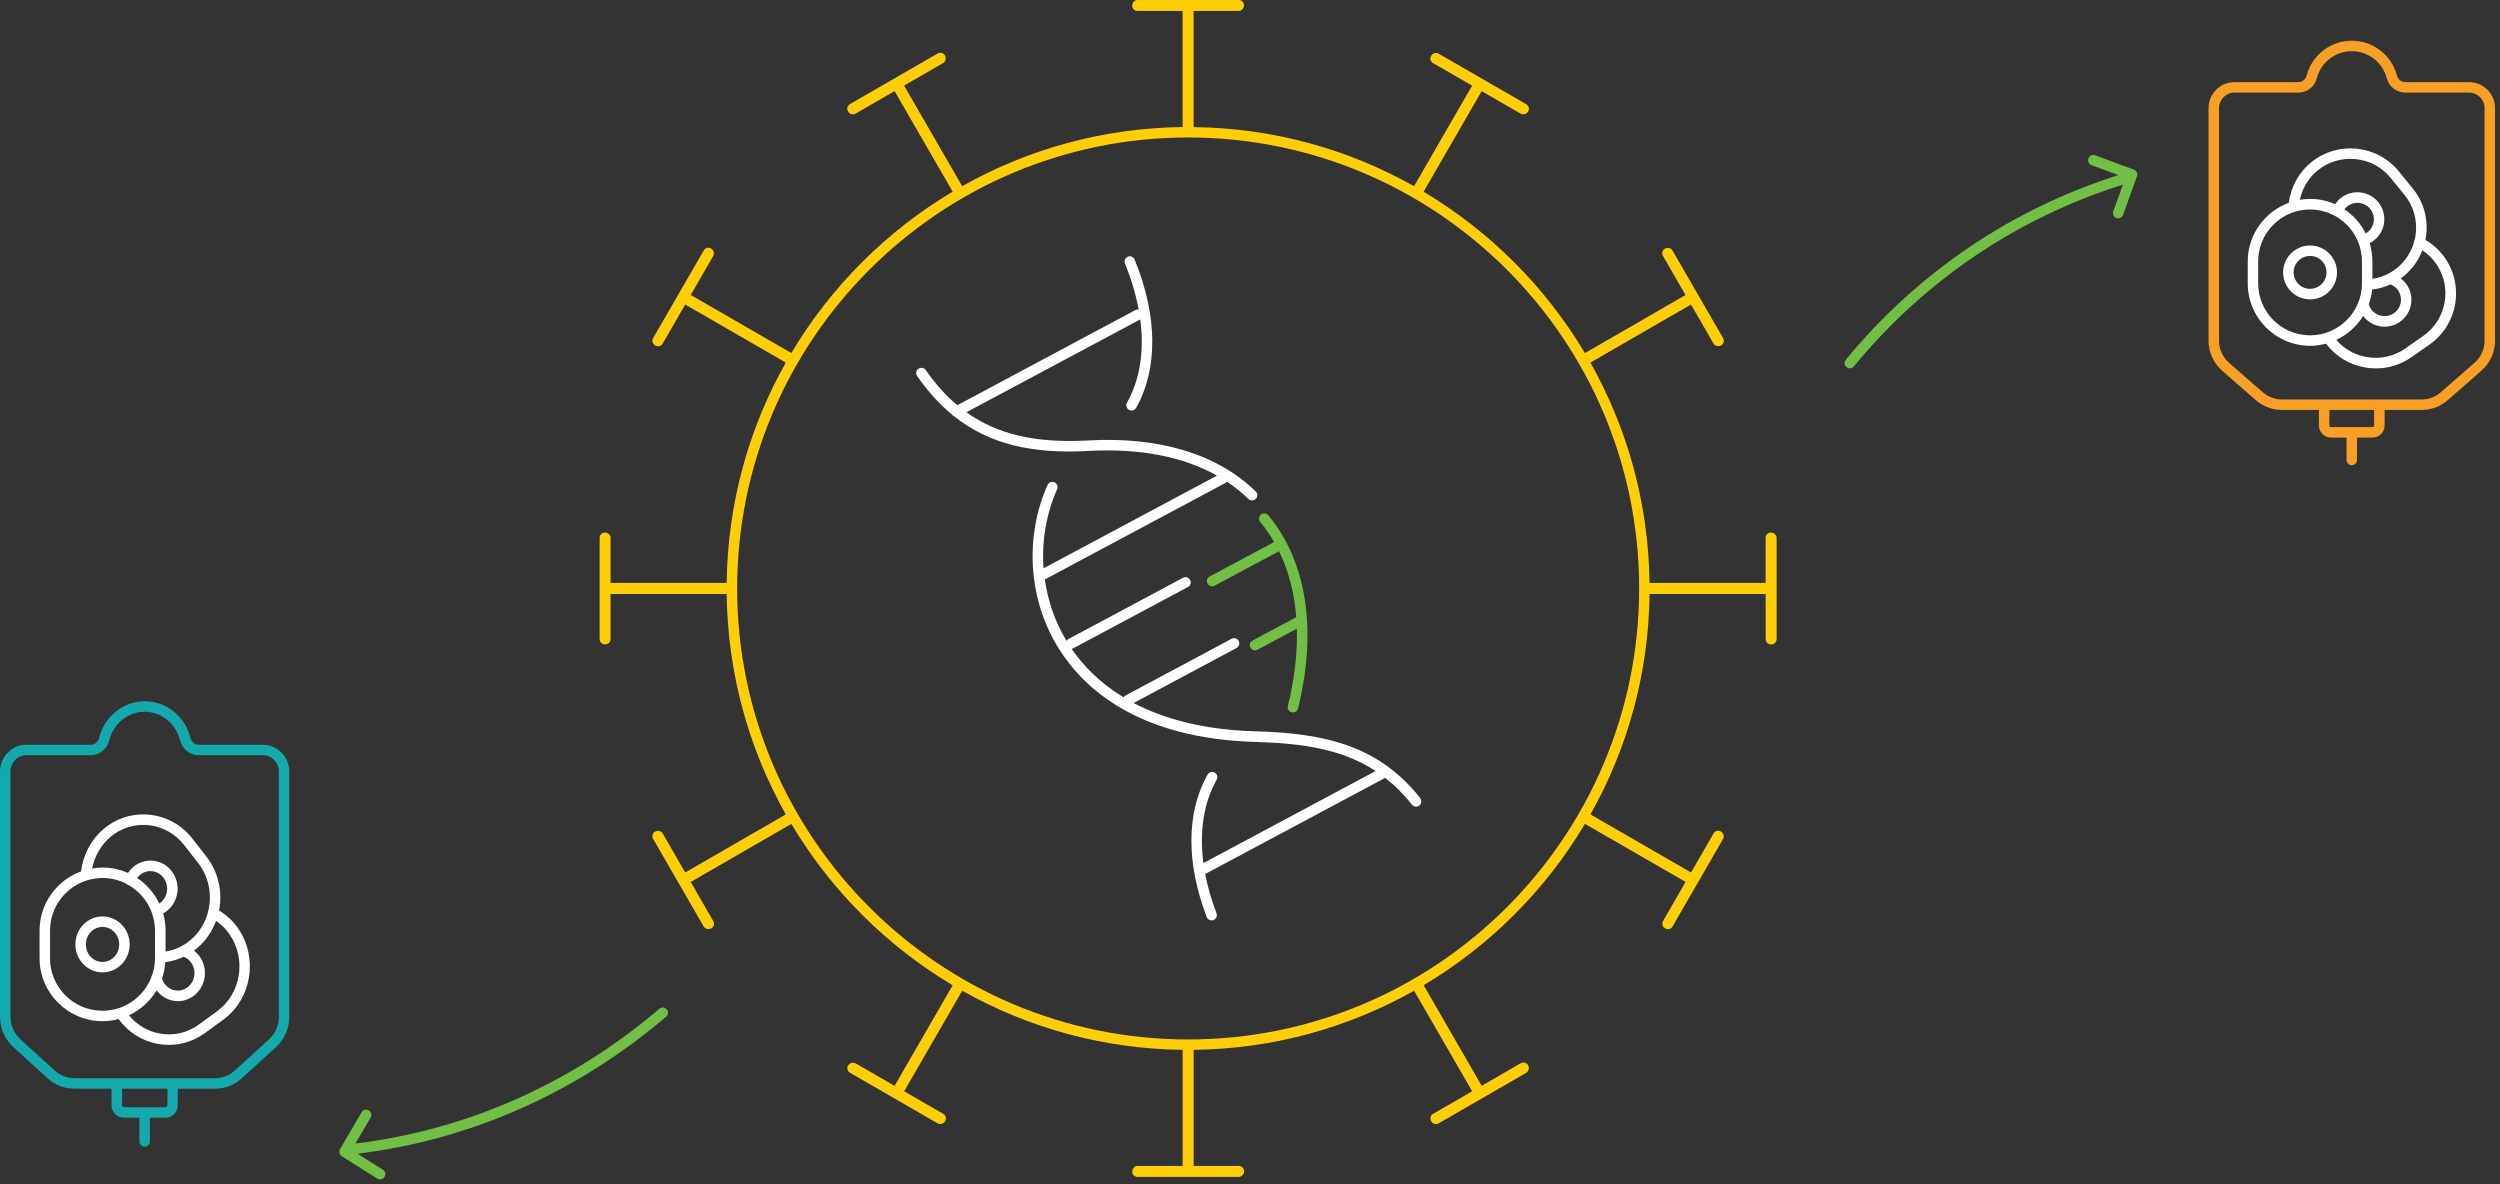 <svg width="477" height="226" viewBox="0 0 477 226" fill="none" xmlns="http://www.w3.org/2000/svg">
<rect x="0" y="0" width="477" height="226" fill="#333333" stroke="none"/>
<g clip-path="url(#clip0_522_8749)">
<path d="M471.1 15.67H458.92C458.18 15.67 457.53 15.17 457.34 14.44C456.33 10.51 452.78 7.77 448.72 7.77C444.66 7.77 441.12 10.51 440.1 14.44C439.91 15.16 439.26 15.67 438.52 15.67H426.34C423.61 15.67 421.39 17.89 421.39 20.62V65.02C421.39 67.21 422.34 69.29 423.98 70.72L430.4 76.34C431.78 77.55 433.55 78.22 435.39 78.22H442.45V81.17C442.45 82.45 443.49 83.49 444.77 83.49H447.72V87.76C447.72 88.31 448.17 88.76 448.72 88.76C449.27 88.76 449.72 88.31 449.72 87.76V83.49H452.67C453.95 83.49 454.99 82.45 454.99 81.17V78.22H462.05C463.89 78.22 465.66 77.55 467.04 76.34L473.46 70.72C475.11 69.28 476.05 67.2 476.05 65.02V20.62C476.05 17.89 473.83 15.67 471.1 15.67ZM452.99 81.17C452.99 81.34 452.85 81.49 452.67 81.49H444.77C444.6 81.49 444.45 81.35 444.45 81.17V78.22H452.98V81.17H452.99ZM474.05 65.02C474.05 66.63 473.35 68.16 472.14 69.22L465.71 74.84C464.69 75.73 463.39 76.22 462.04 76.22H435.4C434.05 76.22 432.74 75.73 431.73 74.84L425.3 69.22C424.09 68.16 423.39 66.63 423.39 65.02V20.62C423.39 18.99 424.71 17.67 426.34 17.67H438.52C440.18 17.67 441.62 16.55 442.04 14.94C442.83 11.89 445.57 9.77 448.72 9.77C451.87 9.77 454.61 11.9 455.4 14.94C455.81 16.54 457.26 17.67 458.92 17.67H471.1C472.73 17.67 474.05 18.99 474.05 20.62V65.02Z" fill="#F99F25"/>
<path d="M440.76 46.84C437.93 46.84 435.62 49.14 435.62 51.98C435.62 54.82 437.92 57.12 440.76 57.12C443.6 57.12 445.9 54.82 445.9 51.98C445.9 49.14 443.6 46.84 440.76 46.84ZM440.76 55.11C439.03 55.11 437.62 53.7 437.62 51.97C437.62 50.24 439.03 48.83 440.76 48.83C442.49 48.83 443.9 50.24 443.9 51.97C443.9 53.7 442.49 55.11 440.76 55.11Z" fill="white"/>
<path d="M466.45 49.15C465.48 47.77 464.22 46.63 462.77 45.77C462.84 45.41 462.9 45.05 462.94 44.68C463.27 41.51 462.35 38.41 460.35 35.96L457.7 32.7C455.7 30.24 452.86 28.71 449.69 28.38C446.52 28.05 443.42 28.97 440.97 30.97C438.61 32.89 437.09 35.68 436.7 38.7C432.14 40.37 428.87 44.74 428.87 49.87V54.08C428.87 60.64 434.21 65.98 440.77 65.98C441.82 65.98 442.83 65.83 443.8 65.57C445.61 67.96 448.22 69.57 451.21 70.1C451.91 70.22 452.62 70.29 453.32 70.29C455.74 70.29 458.09 69.56 460.1 68.15L463.55 65.74C468.92 61.98 470.24 54.55 466.47 49.17L466.45 49.15ZM442.22 32.51C444.26 30.85 446.84 30.09 449.48 30.36C452.12 30.63 454.48 31.91 456.14 33.95L458.79 37.21C460.45 39.25 461.21 41.83 460.94 44.47C460.9 44.9 460.82 45.31 460.72 45.72C460.71 45.74 460.68 45.76 460.67 45.78C460.59 45.94 460.57 46.1 460.58 46.26C460.02 48.17 458.91 49.86 457.35 51.13C455.98 52.24 454.37 52.95 452.65 53.21V49.85C452.65 48.65 452.47 47.49 452.13 46.39C452.45 46.23 452.75 46.04 453.03 45.81C454.09 44.94 454.76 43.72 454.9 42.35C455.04 40.98 454.64 39.65 453.78 38.58C451.99 36.38 448.75 36.05 446.56 37.83C446.16 38.15 445.83 38.54 445.54 38.96C444.07 38.31 442.46 37.95 440.76 37.95C440.09 37.95 439.45 38.02 438.81 38.12C439.28 35.92 440.47 33.92 442.22 32.5V32.51ZM457.54 55.39C458.02 56.08 458.2 56.91 458.06 57.73C457.91 58.55 457.46 59.27 456.77 59.75C456.08 60.23 455.25 60.41 454.43 60.27C453.61 60.12 452.89 59.67 452.41 58.98C452.21 58.69 452.07 58.37 451.97 58.03C452.28 57.14 452.51 56.22 452.6 55.25C453.82 55.1 454.99 54.77 456.09 54.26C456.67 54.48 457.19 54.86 457.55 55.38L457.54 55.39ZM451.38 44.53C450.44 42.67 449.04 41.08 447.31 39.94C447.46 39.74 447.63 39.56 447.82 39.4C449.16 38.31 451.14 38.51 452.23 39.86C452.76 40.51 453 41.33 452.92 42.16C452.83 42.99 452.43 43.74 451.78 44.27C451.66 44.37 451.52 44.45 451.38 44.53ZM430.86 54.07V49.86C430.86 45.39 433.84 41.61 437.91 40.38C437.91 40.38 437.93 40.38 437.94 40.38C438.83 40.11 439.78 39.97 440.76 39.97C446.22 39.97 450.66 44.41 450.66 49.87V54.08C450.66 59.54 446.22 63.98 440.76 63.98C435.3 63.98 430.86 59.54 430.86 54.08V54.07ZM462.38 64.08L458.93 66.49C456.77 68 454.15 68.58 451.54 68.12C449.26 67.72 447.24 66.57 445.76 64.85C447.88 63.86 449.66 62.26 450.89 60.28C451.67 61.32 452.79 62.02 454.08 62.25C454.38 62.3 454.68 62.33 454.98 62.33C456.02 62.33 457.04 62.01 457.91 61.4C459.03 60.61 459.78 59.44 460.02 58.09C460.26 56.74 459.96 55.38 459.17 54.25C458.86 53.81 458.48 53.44 458.06 53.12C458.25 52.99 458.43 52.85 458.61 52.7C460.24 51.38 461.45 49.67 462.19 47.75C463.21 48.43 464.1 49.3 464.8 50.3C467.93 54.77 466.84 60.95 462.37 64.08H462.38Z" fill="white"/>
<path d="M407.15 32.37L399.76 29.63C399.24 29.44 398.67 29.7 398.47 30.22C398.28 30.74 398.54 31.31 399.06 31.51L404.19 33.41C383.81 39.86 365.84 52.03 352.18 68.64C351.83 69.07 351.89 69.7 352.32 70.05C352.51 70.2 352.73 70.28 352.95 70.28C353.24 70.28 353.53 70.16 353.72 69.91C367.19 53.53 384.93 41.55 405.04 35.24L403.21 40.32C403.02 40.84 403.29 41.41 403.81 41.6C403.92 41.64 404.04 41.66 404.15 41.66C404.56 41.66 404.94 41.41 405.09 41L407.73 33.66C407.92 33.14 407.65 32.57 407.14 32.38L407.15 32.37Z" fill="#71BF44"/>
<path d="M50.24 142.1H37.93C37.18 142.1 36.52 141.56 36.33 140.78C35.31 136.67 31.73 133.8 27.63 133.8C23.53 133.8 19.95 136.67 18.93 140.78C18.74 141.55 18.08 142.1 17.33 142.1H4.99C2.24 142.1 0 144.41 0 147.25V193.9C0 196.18 0.95 198.34 2.6 199.84L9.09 205.74C10.49 207.01 12.28 207.72 14.14 207.72H21.28V210.87C21.28 212.18 22.33 213.25 23.61 213.25H26.6V217.78C26.6 218.33 27.05 218.78 27.6 218.78C28.15 218.78 28.6 218.33 28.6 217.78V213.25H31.59C32.88 213.25 33.92 212.18 33.92 210.87V207.72H41.06C42.92 207.72 44.72 207.02 46.11 205.75L52.6 199.85C54.25 198.35 55.2 196.19 55.2 193.91V147.26C55.2 144.42 52.96 142.11 50.21 142.11L50.24 142.1ZM31.94 210.87C31.94 211.08 31.79 211.25 31.61 211.25H23.63C23.45 211.25 23.3 211.08 23.3 210.87V207.72H31.95V210.87H31.94ZM53.23 193.9C53.23 195.61 52.52 197.24 51.28 198.36L44.78 204.27C43.75 205.21 42.44 205.72 41.08 205.72H14.15C12.79 205.72 11.47 205.2 10.44 204.26L3.94 198.35C2.7 197.23 1.99 195.6 1.99 193.89V147.24C1.99 145.5 3.33 144.09 4.98 144.09H17.29C18.96 144.09 20.42 142.92 20.84 141.26C21.64 138.04 24.42 135.8 27.6 135.8C30.78 135.8 33.56 138.05 34.36 141.26C34.78 142.93 36.23 144.09 37.91 144.09H50.22C51.87 144.09 53.21 145.5 53.21 147.24V193.89L53.23 193.9Z" fill="#14AAAD"/>
<path d="M19.56 174.85C16.7 174.85 14.38 177.25 14.38 180.19C14.38 183.13 16.7 185.53 19.56 185.53C22.42 185.53 24.74 183.13 24.74 180.19C24.74 177.25 22.42 174.85 19.56 174.85ZM19.56 183.54C17.81 183.54 16.38 182.04 16.38 180.2C16.38 178.36 17.81 176.86 19.56 176.86C21.31 176.86 22.74 178.36 22.74 180.2C22.74 182.04 21.31 183.54 19.56 183.54Z" fill="white"/>
<path d="M45.53 177.27C44.55 175.82 43.26 174.62 41.8 173.72C42.48 170.2 41.71 166.41 39.37 163.42L36.69 159.99C34.66 157.4 31.77 155.79 28.54 155.45C25.35 155.12 22.23 156.09 19.76 158.18C17.38 160.19 15.85 163.11 15.46 166.27C10.85 167.95 7.55 172.37 7.55 177.55V182.83C7.55 189.45 12.94 194.84 19.56 194.84C20.62 194.84 21.64 194.69 22.62 194.43C24.46 196.96 27.12 198.65 30.18 199.18C30.87 199.3 31.55 199.36 32.23 199.36C34.68 199.36 37.06 198.59 39.09 197.11L42.57 194.58C47.98 190.65 49.3 182.88 45.52 177.27H45.53ZM21.05 159.7C23.1 157.97 25.69 157.16 28.34 157.44C31.02 157.72 33.43 159.06 35.12 161.22L37.8 164.65C39.84 167.26 40.46 170.6 39.78 173.65C39.76 173.67 39.74 173.69 39.73 173.71C39.64 173.88 39.63 174.06 39.64 174.24C39.08 176.19 37.98 177.99 36.35 179.37C34.97 180.54 33.34 181.28 31.59 181.56V177.55C31.59 176.42 31.42 175.32 31.13 174.28C31.44 174.11 31.73 173.92 32 173.68C34.19 171.83 34.53 168.47 32.75 166.19C31.87 165.07 30.62 164.37 29.23 164.23C27.85 164.09 26.5 164.51 25.43 165.41C25.04 165.74 24.71 166.13 24.42 166.56C22.93 165.9 21.3 165.53 19.57 165.53C18.89 165.53 18.23 165.6 17.58 165.71C18.05 163.36 19.27 161.22 21.06 159.7H21.05ZM36.52 183.73C37.54 185.25 37.19 187.35 35.73 188.41C35.05 188.91 34.22 189.1 33.4 188.96C32.56 188.81 31.82 188.33 31.33 187.59C31.14 187.32 31.02 187.01 30.92 186.7C31.26 185.71 31.47 184.66 31.54 183.58C32.77 183.42 33.95 183.07 35.05 182.55C35.64 182.78 36.15 183.19 36.52 183.73ZM30.38 172.36C29.43 170.39 27.98 168.72 26.17 167.52C26.33 167.31 26.5 167.11 26.71 166.94C27.36 166.39 28.18 166.13 29.01 166.22C29.85 166.31 30.62 166.74 31.16 167.43C32.29 168.87 32.08 170.99 30.7 172.16C30.6 172.24 30.5 172.3 30.39 172.37L30.38 172.36ZM9.55 182.82V177.54C9.55 173.03 12.54 169.21 16.65 167.96C16.67 167.96 16.7 167.96 16.72 167.94C17.62 167.67 18.58 167.52 19.57 167.52C21.21 167.52 22.76 167.92 24.12 168.63C24.22 168.72 24.33 168.8 24.46 168.86C24.49 168.87 24.53 168.86 24.56 168.88C26.53 170.02 28.08 171.82 28.91 173.97C28.91 173.98 28.91 174 28.91 174.01C28.91 174.04 28.94 174.07 28.95 174.1C29.35 175.18 29.57 176.33 29.57 177.55V182.83C29.57 183.93 29.39 184.98 29.06 185.97C28.93 186.13 28.86 186.33 28.85 186.54C27.37 190.23 23.77 192.85 19.55 192.85C14.03 192.85 9.54 188.36 9.54 182.84L9.55 182.82ZM41.41 192.96L37.93 195.49C35.77 197.06 33.15 197.67 30.54 197.21C28.19 196.8 26.12 195.57 24.6 193.72C26.8 192.7 28.64 191.03 29.88 188.96C30.67 190 31.78 190.71 33.06 190.94C33.36 190.99 33.65 191.02 33.94 191.02C35 191.02 36.03 190.69 36.91 190.04C39.23 188.35 39.8 185.03 38.18 182.62C37.86 182.14 37.45 181.73 37 181.38C37.21 181.22 37.42 181.07 37.62 180.89C39.3 179.47 40.5 177.67 41.23 175.7C42.26 176.41 43.16 177.32 43.87 178.38C47.06 183.11 45.95 189.65 41.4 192.96H41.41Z" fill="white"/>
<path d="M127.22 192.58C126.86 192.16 126.23 192.11 125.81 192.47C109.11 206.72 89.07 215.61 67.83 218.18L70.72 213.22C71 212.74 70.84 212.13 70.36 211.85C69.88 211.57 69.27 211.73 68.99 212.21L64.88 219.26C64.61 219.72 64.75 220.32 65.21 220.61L71.98 224.88C72.15 224.98 72.33 225.03 72.51 225.03C72.84 225.03 73.17 224.86 73.36 224.56C73.65 224.09 73.52 223.48 73.05 223.18L68.22 220.13C89.79 217.49 110.15 208.46 127.1 193.98C127.52 193.62 127.57 192.99 127.21 192.57L127.22 192.58Z" fill="#71BF44"/>
<path d="M337.88 101.61C337.33 101.61 336.88 102.06 336.88 102.61V111.23H314.73C314.55 95.97 310.47 81.64 303.45 69.18L322.64 58.1L326.95 65.57C327.13 65.88 327.48 66.04 327.84 66.04C328.03 66.04 328.22 65.99 328.39 65.9C328.63 65.77 328.8 65.55 328.87 65.29C328.94 65.03 328.91 64.75 328.77 64.52L319.1 47.77C318.83 47.3 318.14 47.18 317.67 47.44C317.43 47.57 317.26 47.79 317.19 48.05C317.12 48.31 317.15 48.59 317.29 48.82L321.6 56.29L302.4 67.37C294.87 54.72 284.26 44.12 271.62 36.58L282.7 17.39L290.17 21.7C290.3 21.78 290.45 21.81 290.6 21.81C290.72 21.81 290.84 21.79 290.96 21.76C291.22 21.69 291.46 21.47 291.59 21.24C291.86 20.76 291.69 20.16 291.22 19.89L274.46 10.22C274.23 10.09 273.93 10.09 273.67 10.16C273.41 10.23 273.17 10.45 273.04 10.68C272.77 11.16 272.94 11.76 273.41 12.03L280.88 16.34L269.8 35.53C257.34 28.5 243 24.43 227.74 24.25V2.09H236.36C236.91 2.09 237.36 1.55 237.36 1C237.36 0.45 236.91 0 236.36 0H217.02C216.47 0 216.02 0.54 216.02 1.09C216.02 1.64 216.47 2.09 217.02 2.09H225.64V24.24C210.38 24.42 196.05 28.5 183.58 35.52L172.5 16.33L179.97 12.02C180.44 11.75 180.56 11.06 180.3 10.58C180.17 10.35 179.95 10.17 179.69 10.1C179.43 10.03 179.16 10.06 178.92 10.2L162.16 19.87C161.69 20.14 161.52 20.75 161.79 21.22L161.84 21.3C161.97 21.53 162.19 21.71 162.45 21.78C162.54 21.8 162.63 21.82 162.72 21.82C162.89 21.82 163.07 21.77 163.22 21.69L170.69 17.38L181.77 36.57C169.12 44.1 158.52 54.71 150.99 67.36L131.79 56.28L136.1 48.81C136.23 48.58 136.23 48.28 136.16 48.02C136.09 47.76 135.87 47.52 135.64 47.39C135.16 47.12 134.56 47.29 134.29 47.76L124.62 64.51C124.49 64.74 124.45 65.02 124.52 65.28C124.59 65.54 124.76 65.76 125 65.89L125.08 65.94C125.23 66.03 125.4 66.07 125.56 66.07C125.91 66.07 126.24 65.89 126.43 65.57L130.74 58.1L149.93 69.18C142.9 81.64 138.83 95.98 138.65 111.23H116.5V102.61C116.5 102.06 115.96 101.61 115.41 101.61C114.86 101.61 114.41 102.06 114.41 102.61V121.95C114.41 122.5 114.86 122.95 115.41 122.95H115.5C116.05 122.95 116.5 122.5 116.5 121.95V113.33H138.65C138.83 128.59 142.91 142.92 149.93 155.39L130.74 166.47L126.43 159C126.16 158.53 125.47 158.41 124.99 158.67C124.76 158.8 124.58 159.02 124.51 159.28C124.44 159.54 124.47 159.81 124.61 160.05L134.28 176.8C134.46 177.11 134.81 177.27 135.17 177.27C135.36 177.27 135.55 177.22 135.72 177.13C135.95 177 136.13 176.78 136.2 176.52C136.27 176.26 136.24 175.99 136.1 175.75L131.79 168.28L150.99 157.2C158.52 169.85 169.13 180.45 181.77 187.99L170.69 207.18L163.22 202.87C162.99 202.74 162.69 202.74 162.43 202.81C162.17 202.88 161.93 203.1 161.8 203.33C161.53 203.81 161.7 204.41 162.17 204.68L178.93 214.35C179.06 214.43 179.21 214.46 179.37 214.46C179.49 214.46 179.61 214.44 179.72 214.41C179.98 214.34 180.22 214.13 180.35 213.89C180.62 213.41 180.45 212.81 179.98 212.53L172.51 208.22L183.59 189.03C196.05 196.06 210.39 200.13 225.65 200.31V222.46H217.03C216.48 222.46 216.03 223 216.03 223.55C216.03 224.1 216.48 224.55 217.03 224.55H236.37C236.92 224.55 237.37 224.01 237.37 223.46C237.37 222.91 236.92 222.46 236.37 222.46H227.75V200.31C243.01 200.13 257.34 196.05 269.81 189.03L280.89 208.22L273.42 212.53C272.94 212.8 272.78 213.41 273.05 213.89L273.1 213.97C273.23 214.2 273.45 214.37 273.71 214.44C273.8 214.46 273.89 214.48 273.97 214.48C274.14 214.48 274.32 214.44 274.47 214.35L291.23 204.68C291.7 204.41 291.82 203.72 291.56 203.24C291.43 203.01 291.21 202.83 290.95 202.76C290.69 202.69 290.42 202.72 290.18 202.86L282.71 207.17L271.63 187.98C284.28 180.45 294.88 169.84 302.41 157.19L321.61 168.27L317.3 175.74C317.17 175.97 317.13 176.25 317.2 176.51C317.27 176.77 317.45 176.99 317.68 177.12L317.76 177.17C317.91 177.25 318.08 177.29 318.24 177.29C318.59 177.29 318.92 177.11 319.11 176.79L328.78 160.04C328.91 159.81 328.91 159.51 328.83 159.25C328.75 158.99 328.54 158.75 328.31 158.62C327.83 158.36 327.23 158.52 326.96 159L322.65 166.47L303.46 155.39C310.49 142.93 314.56 128.59 314.74 113.33H336.89V121.95C336.89 122.5 337.34 122.95 337.89 122.95H337.98C338.53 122.95 338.98 122.5 338.98 121.95V102.61C338.98 102.06 338.44 101.61 337.89 101.61H337.88ZM226.7 198.33C179.25 198.33 140.65 159.73 140.65 112.28C140.65 64.83 179.25 26.23 226.7 26.23C274.15 26.23 312.75 64.83 312.75 112.28C312.75 159.73 274.15 198.33 226.7 198.33Z" fill="#FFCE07"/>
<path d="M241.99 98.31C241.64 97.89 241.01 97.83 240.58 98.18C240.16 98.53 240.1 99.16 240.45 99.59C241.44 100.78 242.32 102.07 243.1 103.42L230.8 109.99C230.31 110.25 230.13 110.86 230.39 111.34C230.57 111.68 230.92 111.87 231.27 111.87C231.43 111.87 231.59 111.83 231.74 111.75L244.04 105.18C245.87 108.92 246.98 113.18 247.33 117.84C247.2 117.85 247.08 117.89 246.96 117.95L238.98 122.21C238.49 122.47 238.31 123.08 238.57 123.56C238.75 123.9 239.1 124.09 239.45 124.09C239.61 124.09 239.77 124.05 239.92 123.97L247.44 119.95C247.57 124.55 247.01 129.51 245.72 134.7C245.59 135.24 245.91 135.78 246.45 135.91C246.53 135.93 246.61 135.94 246.69 135.94C247.14 135.94 247.55 135.64 247.66 135.18C251.36 120.25 249.34 107.15 241.98 98.3L241.99 98.31Z" fill="#71BF44"/>
<path d="M270.96 152.25C263.01 142.21 252.68 139.9 239.61 139.54C229.5 139.26 221.94 137.1 216.3 134.13L235.93 123.64C236.42 123.38 236.6 122.77 236.34 122.29C236.08 121.8 235.47 121.62 234.99 121.88L214.78 132.68C214.61 132.77 214.49 132.91 214.4 133.06C209.78 130.27 206.61 126.93 204.45 123.78C204.57 123.77 204.69 123.74 204.81 123.68L226.66 112C227.15 111.74 227.33 111.13 227.07 110.65C226.81 110.16 226.21 109.98 225.72 110.24L203.87 121.92C203.7 122.01 203.59 122.14 203.5 122.29C201.32 118.69 199.93 114.68 199.35 110.54C199.41 110.52 199.47 110.5 199.52 110.47L234.14 91.97C234.14 91.97 234.16 91.95 234.17 91.95C235.62 92.92 236.97 94 238.19 95.19C238.38 95.38 238.64 95.47 238.89 95.47C239.14 95.47 239.41 95.37 239.61 95.17C240 94.77 239.99 94.14 239.59 93.76C232.27 86.63 221.19 83.26 207.54 84.04C197.74 84.59 190.35 82.93 184.39 78.66L217.56 60.94C218.36 66.95 217.52 72.4 215.03 76.84C214.76 77.32 214.93 77.93 215.41 78.2C215.57 78.29 215.73 78.33 215.9 78.33C216.25 78.33 216.59 78.15 216.77 77.82C220.98 70.34 220.88 60.29 216.49 49.53C216.28 49.02 215.7 48.77 215.19 48.98C214.68 49.19 214.43 49.77 214.64 50.28C215.87 53.3 216.74 56.25 217.27 59.09C217.05 59.05 216.82 59.06 216.61 59.17L182.65 77.32C180.47 75.48 178.48 73.26 176.63 70.61C176.31 70.16 175.69 70.05 175.24 70.36C174.79 70.68 174.68 71.3 174.99 71.75C177.02 74.67 179.22 77.09 181.63 79.09C181.75 79.28 181.92 79.41 182.12 79.48C188.62 84.64 196.72 86.66 207.65 86.04C217.39 85.49 225.73 87.11 232.2 90.75L199.11 108.43C198.74 103.32 199.59 98.1 201.7 93.35C201.92 92.85 201.7 92.25 201.19 92.03C200.69 91.81 200.09 92.03 199.87 92.54C195.4 102.59 196.23 114.58 202.06 123.82C206.94 131.57 217.4 140.93 239.55 141.56C248.76 141.82 256.22 143 262.47 147.11L229.61 164.67C228.82 158.66 229.65 153.19 232.14 148.78C232.41 148.3 232.24 147.69 231.76 147.42C231.28 147.15 230.67 147.32 230.4 147.8C226.35 155 226.29 164.64 230.24 174.97C230.39 175.37 230.77 175.61 231.17 175.61C231.29 175.61 231.41 175.59 231.53 175.54C232.05 175.34 232.3 174.76 232.11 174.25C231.13 171.69 230.42 169.19 229.95 166.76L264.17 148.48C264.17 148.48 264.23 148.43 264.27 148.4C266.08 149.81 267.79 151.49 269.4 153.53C269.6 153.78 269.89 153.91 270.18 153.91C270.4 153.91 270.62 153.84 270.8 153.69C271.23 153.35 271.31 152.72 270.96 152.28V152.25Z" fill="white"/>
</g>
<defs>
<clipPath id="clip0_522_8749">
<rect width="476.05" height="225.03" fill="white"/>
</clipPath>
</defs>
</svg>
